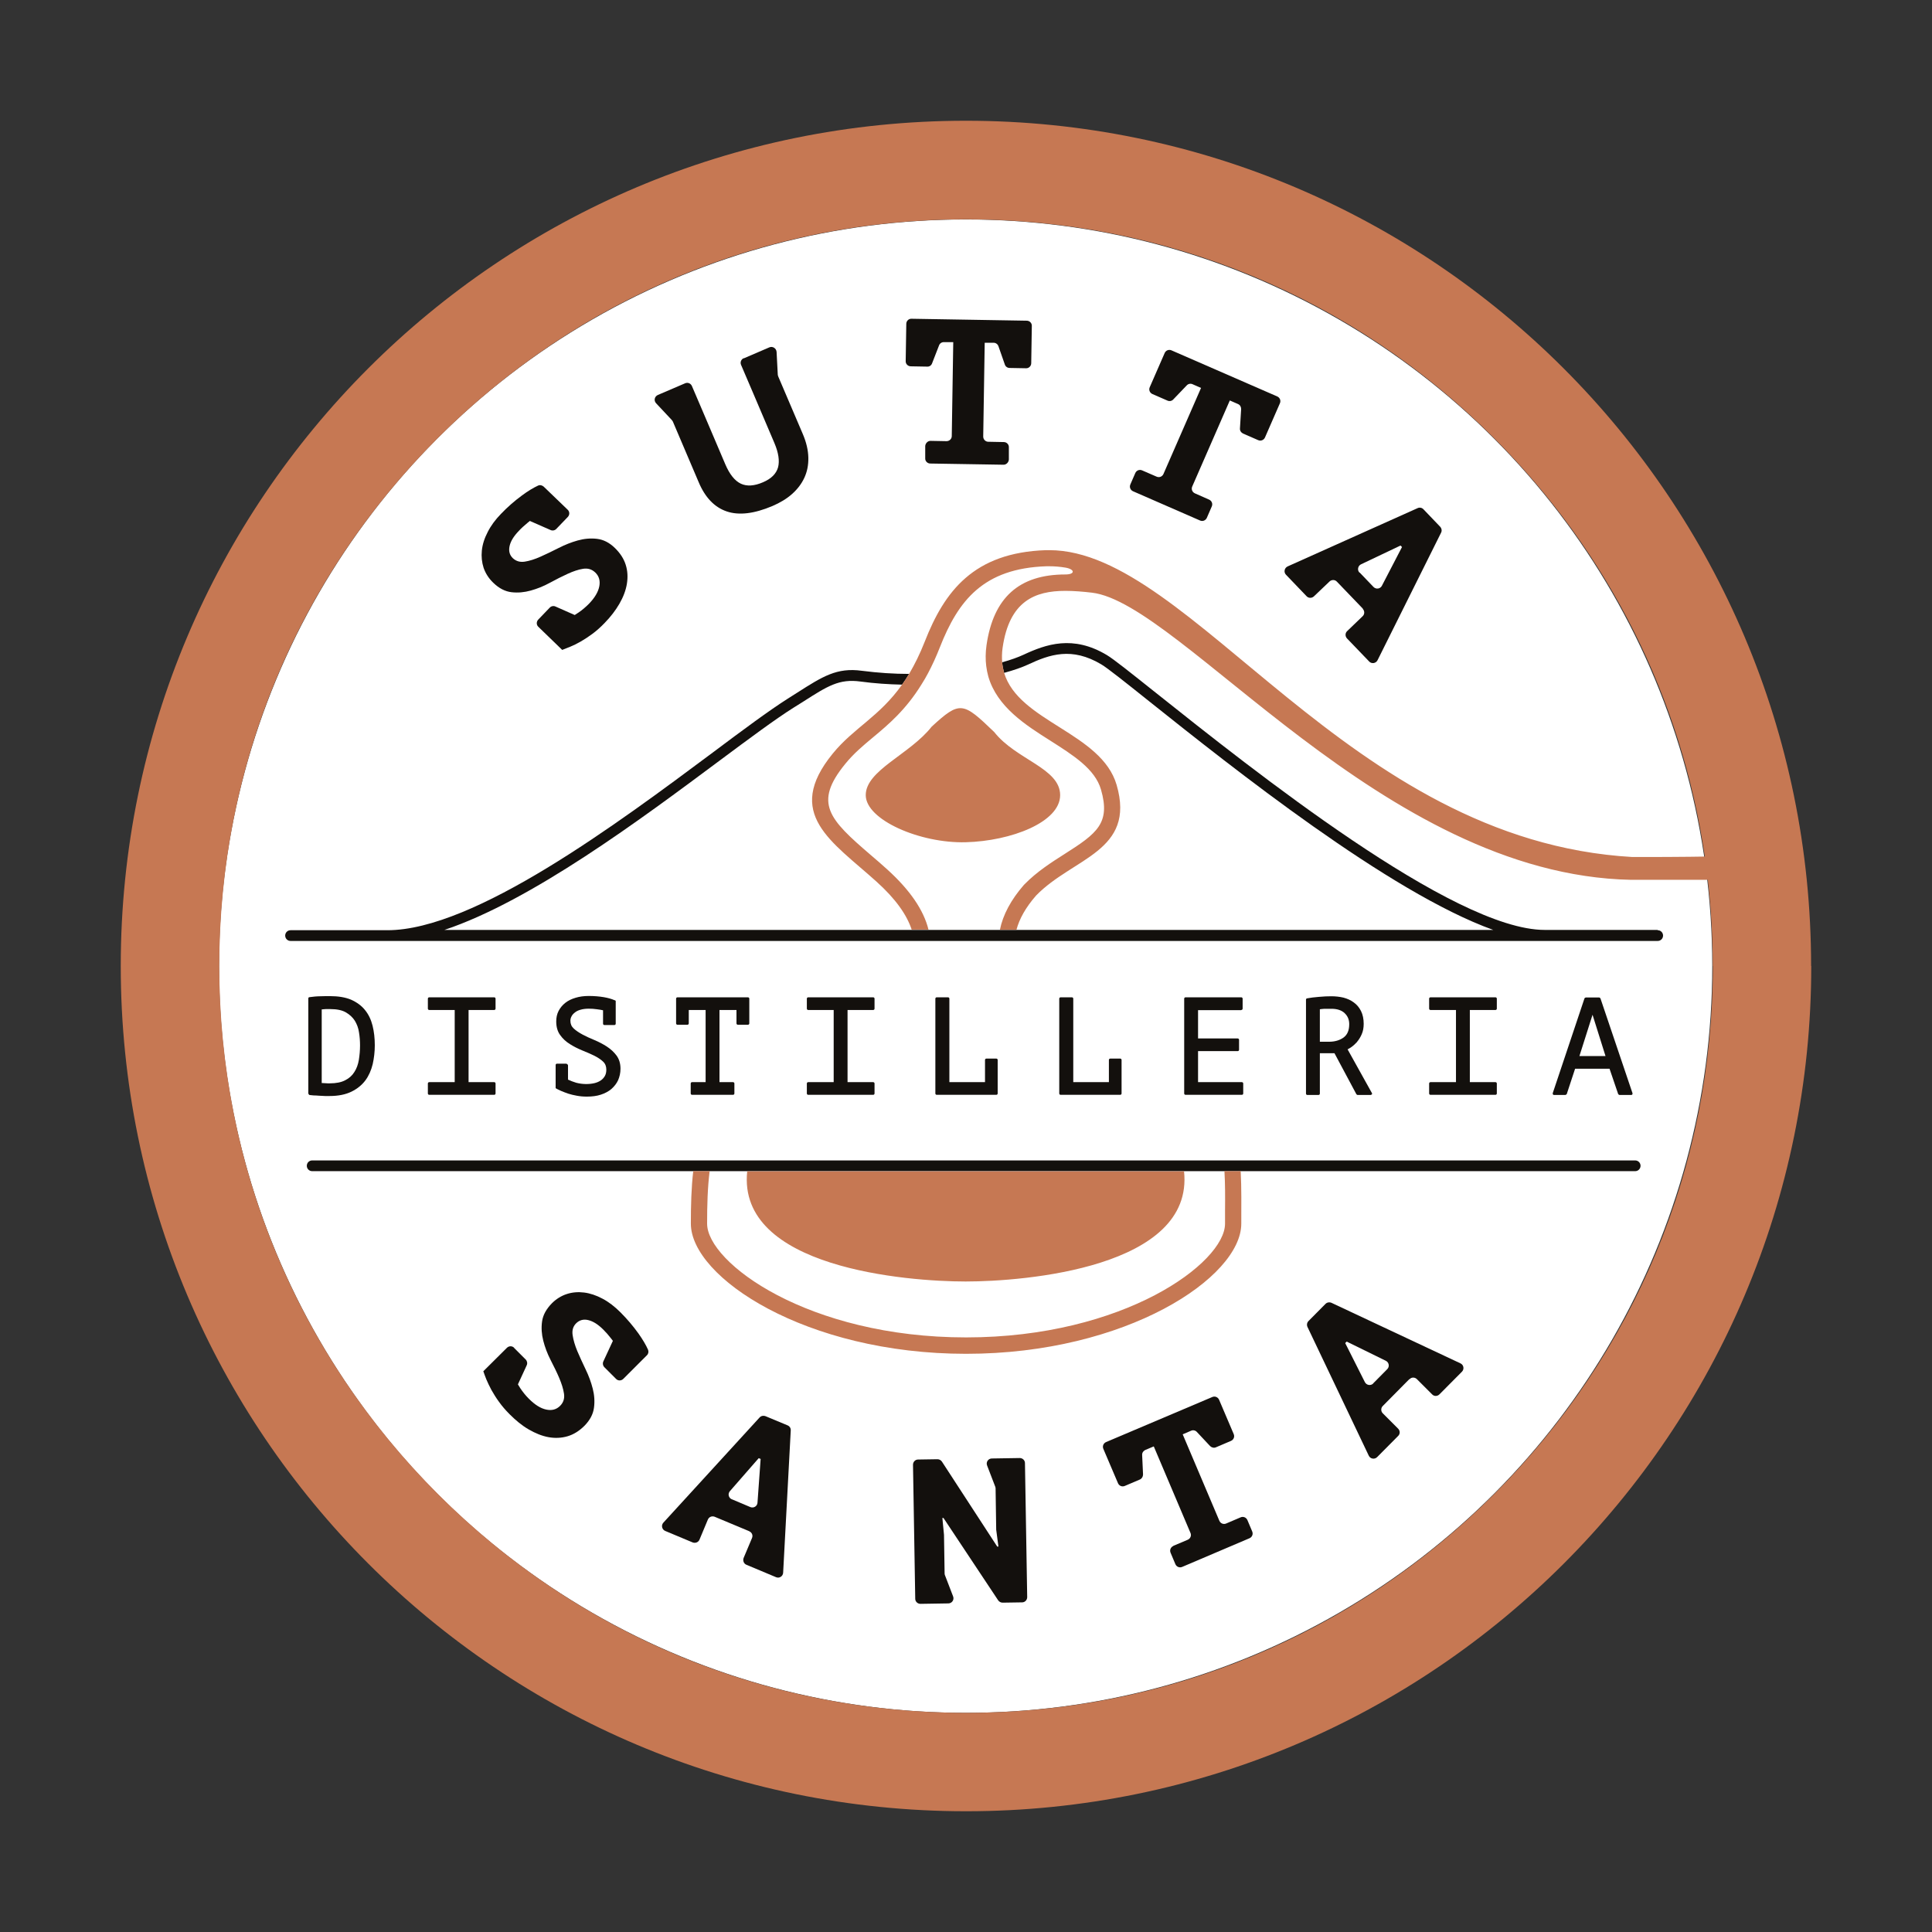 <?xml version="1.0" encoding="UTF-8"?>
<svg width="1024px" height="1024px" viewBox="0 0 1024 1024" version="1.1" xmlns="http://www.w3.org/2000/svg" xmlns:xlink="http://www.w3.org/1999/xlink">
    <rect x="0" y="0" width="1024" height="1024" fill="#333333" stroke="none"/>
    <title>dsas_brand-secondary-colored</title>
    <g id="secondary-colored" stroke="none" stroke-width="1" fill="none" fill-rule="evenodd">
        <g id="DSAS-Secondary-color" transform="translate(64, 64)" fill-rule="nonzero">
            <ellipse id="Oval" fill="#FFFFFF" cx="447.802" cy="448.079" rx="395.729" ry="395.764"></ellipse>
            <path d="M429.312,169.669 L437.688,169.827 C439.189,169.827 440.454,168.642 440.454,167.141 L441.244,117.354 L436.345,117.354 C435.159,117.275 434.132,117.986 433.737,119.014 L430.023,128.576 C429.628,129.682 428.601,130.393 427.415,130.314 L418.723,130.156 C417.222,130.156 415.958,128.892 416.037,127.39 L416.353,107.634 C416.353,106.132 417.617,104.868 419.118,104.947 L480.2,105.974 C481.702,105.974 482.966,107.239 482.887,108.74 L482.571,128.497 C482.571,129.998 481.307,131.263 479.805,131.184 L471.113,131.026 C469.928,131.026 468.901,130.235 468.585,129.208 L465.187,119.488 C464.792,118.381 463.764,117.67 462.658,117.67 L457.917,117.67 C457.917,117.67 457.127,167.378 457.127,167.378 C457.127,168.879 458.312,170.144 459.813,170.144 L468.031,170.302 C469.533,170.302 470.797,171.566 470.718,173.068 L470.718,179.627 C470.56,181.128 469.296,182.393 467.794,182.314 L429.075,181.681 C427.574,181.681 426.309,180.417 426.388,178.916 L426.388,172.356 C426.546,170.855 427.811,169.59 429.312,169.669 L429.312,169.669 Z" id="Path" fill="#13100D"></path>
            <path d="M557.876,755.333 L565.541,752.093 C566.964,751.461 567.596,749.88 566.964,748.458 L547.525,702.623 L543.021,704.519 C541.993,704.993 541.282,706.021 541.361,707.206 L541.835,717.48 C541.835,718.665 541.203,719.692 540.176,720.167 L532.195,723.565 C530.773,724.197 529.192,723.565 528.56,722.142 L520.816,703.966 C520.184,702.544 520.816,700.963 522.239,700.331 L578.5,676.465 C579.923,675.833 581.503,676.465 582.135,677.887 L589.879,696.064 C590.511,697.486 589.879,699.067 588.457,699.699 L580.476,703.097 C579.449,703.571 578.184,703.255 577.394,702.465 L570.361,694.957 C569.571,694.088 568.307,693.851 567.28,694.325 L562.855,696.222 L582.293,742.057 C582.925,743.479 584.506,744.111 585.928,743.479 L593.514,740.239 C594.936,739.607 596.517,740.239 597.149,741.662 L599.678,747.668 C600.31,749.09 599.678,750.671 598.255,751.303 L562.618,766.476 C561.195,767.108 559.615,766.476 558.983,765.053 L556.454,759.047 C555.822,757.625 556.454,756.044 557.876,755.412 L557.876,755.333 Z" id="Path" fill="#13100D"></path>
            <path d="M541.361,185.317 L549.026,188.636 C550.449,189.268 552.029,188.636 552.661,187.213 L572.574,141.615 L568.07,139.639 C567.043,139.165 565.778,139.402 564.988,140.272 L557.876,147.7 C557.086,148.569 555.822,148.806 554.795,148.332 L546.814,144.855 C545.391,144.223 544.759,142.642 545.391,141.22 L553.293,123.123 C553.925,121.7 555.506,121.068 556.928,121.7 L612.953,146.12 C614.375,146.752 615.007,148.332 614.375,149.755 L606.473,167.852 C605.841,169.274 604.261,169.907 602.838,169.274 L594.857,165.797 C593.83,165.323 593.119,164.296 593.198,163.11 L593.83,152.837 C593.83,151.651 593.277,150.624 592.171,150.15 L587.825,148.253 L567.912,193.851 C567.28,195.274 567.912,196.854 569.334,197.487 L576.841,200.806 C578.263,201.438 578.895,203.019 578.263,204.441 L575.656,210.447 C575.024,211.869 573.443,212.502 572.021,211.869 L536.541,196.38 C535.119,195.748 534.487,194.168 535.119,192.745 L537.726,186.739 C538.359,185.317 539.939,184.684 541.361,185.317 L541.361,185.317 Z" id="Path" fill="#13100D"></path>
            <path d="M221.333,264.343 L227.339,258.1 C228.129,257.231 229.393,256.993 230.42,257.468 L240.614,261.972 C240.614,261.972 241.957,261.103 242.668,260.629 C244.565,259.364 246.382,257.784 248.121,256.045 C251.281,252.805 253.099,249.644 253.652,246.72 C254.205,243.796 253.494,241.346 251.518,239.45 C249.701,237.711 247.568,237.079 245.039,237.474 C242.51,237.869 239.745,238.817 236.821,240.161 C233.897,241.504 230.736,243.085 227.418,244.902 C224.099,246.72 220.701,248.064 217.303,249.012 C213.905,249.96 210.507,250.276 207.11,249.881 C203.712,249.486 200.472,247.826 197.39,244.823 C195.02,242.532 193.36,239.924 192.333,237 C191.385,234.076 191.069,230.994 191.385,227.833 C191.701,224.672 192.728,221.353 194.467,218.034 C196.126,214.714 198.497,211.474 201.578,208.313 C204.976,204.757 208.69,201.517 212.562,198.672 C215.723,196.301 218.646,194.563 221.175,193.377 C222.202,192.903 223.388,193.219 224.178,193.93 L236.9,206.18 C238.006,207.207 238.006,208.945 236.9,210.052 L230.894,216.295 C230.104,217.164 228.84,217.401 227.813,216.927 L216.829,212.107 C216.829,212.107 215.96,212.818 215.486,213.213 C213.905,214.556 212.325,215.9 210.982,217.401 C208.295,220.167 206.636,222.854 206.082,225.462 C205.529,228.07 206.082,230.125 207.742,231.784 C209.48,233.444 211.614,234.076 214.142,233.681 C216.671,233.286 219.437,232.416 222.439,231.073 C225.442,229.729 228.603,228.228 232.001,226.489 C235.399,224.751 238.796,223.407 242.194,222.459 C245.592,221.511 248.99,221.195 252.388,221.59 C255.786,221.985 258.946,223.565 261.87,226.41 C264.715,229.176 266.611,232.1 267.638,235.34 C268.666,238.58 268.824,241.899 268.271,245.377 C267.717,248.854 266.374,252.41 264.32,255.966 C262.265,259.522 259.657,262.92 256.418,266.24 C254.284,268.452 252.151,270.349 250.017,271.929 C247.884,273.51 245.829,274.853 243.775,276.039 C241.72,277.224 239.903,278.093 238.164,278.805 C236.426,279.516 235.082,280.069 233.976,280.464 L221.333,268.215 C220.227,267.188 220.227,265.449 221.333,264.343 L221.333,264.343 Z" id="Path" fill="#13100D"></path>
            <path d="M208.453,650.386 L214.616,656.55 C215.407,657.341 215.644,658.605 215.17,659.632 L210.507,669.748 C210.507,669.748 211.298,671.091 211.772,671.802 C213.036,673.699 214.537,675.596 216.276,677.334 C219.516,680.574 222.518,682.471 225.521,683.103 C228.445,683.735 230.894,683.103 232.87,681.128 C234.608,679.389 235.32,677.255 234.924,674.647 C234.529,672.04 233.66,669.353 232.396,666.35 C231.131,663.347 229.551,660.186 227.813,656.787 C226.074,653.389 224.81,649.991 223.941,646.593 C223.072,643.195 222.834,639.797 223.309,636.399 C223.783,633.001 225.521,629.839 228.524,626.757 C230.815,624.466 233.502,622.806 236.426,621.858 C239.35,620.91 242.431,620.672 245.592,621.068 C248.753,621.463 252.072,622.569 255.311,624.308 C258.63,626.046 261.791,628.496 264.873,631.578 C268.35,635.055 271.51,638.769 274.355,642.721 C276.647,645.961 278.385,648.885 279.491,651.414 C279.886,652.441 279.649,653.626 278.859,654.338 L266.374,666.824 C265.268,667.93 263.529,667.93 262.502,666.824 L256.339,660.66 C255.548,659.869 255.311,658.605 255.786,657.578 L260.843,646.672 C260.843,646.672 260.132,645.724 259.816,645.329 C258.551,643.669 257.208,642.168 255.786,640.745 C253.02,637.979 250.412,636.32 247.805,635.687 C245.276,635.055 243.142,635.687 241.483,637.268 C239.745,638.928 239.112,641.061 239.508,643.669 C239.903,646.277 240.693,648.964 241.957,652.046 C243.221,655.049 244.723,658.289 246.382,661.766 C248.042,665.164 249.306,668.641 250.175,672.04 C251.044,675.438 251.281,678.836 250.807,682.234 C250.333,685.632 248.674,688.714 245.829,691.638 C243.063,694.404 240.061,696.301 236.821,697.249 C233.581,698.197 230.183,698.355 226.706,697.723 C223.23,697.091 219.753,695.668 216.197,693.614 C212.641,691.559 209.322,688.793 206.082,685.553 C203.87,683.34 202.052,681.207 200.472,678.994 C198.892,676.86 197.627,674.726 196.442,672.672 C195.336,670.617 194.467,668.72 193.755,667.061 C193.044,665.322 192.57,663.9 192.175,662.793 L204.66,650.386 C205.766,649.28 207.505,649.28 208.532,650.386 L208.453,650.386 Z" id="Path" fill="#13100D"></path>
            <path d="M330.143,125.968 L343.734,120.12 C345.472,119.33 347.448,120.594 347.606,122.491 L348.238,134.582 C348.238,134.582 348.317,135.214 348.475,135.53 L361.434,165.876 C363.41,170.46 364.358,174.648 364.437,178.599 C364.516,182.551 363.805,186.028 362.304,189.268 C360.802,192.508 358.59,195.353 355.745,197.882 C352.9,200.411 349.423,202.465 345.393,204.204 C335.674,208.313 327.614,209.262 321.134,207.049 C314.655,204.836 309.677,199.62 306.279,191.481 L292.609,159.396 C292.609,159.396 292.292,158.843 292.055,158.606 L283.758,149.755 C282.415,148.332 282.889,146.12 284.707,145.329 L299.088,139.165 C300.51,138.533 302.091,139.165 302.723,140.588 L309.282,155.919 L320.423,182.077 C322.715,187.45 325.481,190.848 328.641,192.35 C331.802,193.851 335.753,193.614 340.336,191.639 C344.84,189.742 347.448,187.055 348.396,183.657 C349.265,180.259 348.633,175.992 346.5,170.934 L335.358,144.776 L328.799,129.445 C328.167,128.023 328.799,126.442 330.222,125.81 L330.143,125.968 Z" id="Path" fill="#13100D"></path>
            <path d="M658.31,258.574 L644.561,244.27 C643.533,243.164 641.795,243.164 640.689,244.191 L632.392,252.094 C631.285,253.121 629.547,253.121 628.52,252.015 L617.615,240.635 C616.272,239.292 616.746,237 618.484,236.21 L687.389,205.31 C688.416,204.836 689.681,205.073 690.471,205.942 L699.321,215.189 C700.111,216.058 700.348,217.322 699.795,218.35 L666.133,285.917 C665.264,287.656 662.972,287.972 661.708,286.628 L649.934,274.379 C648.907,273.273 648.907,271.534 650.013,270.507 L658.231,262.604 C659.337,261.577 659.337,259.838 658.31,258.732 L658.31,258.574 Z M656.65,239.45 L663.999,247.115 C665.343,248.459 667.555,248.143 668.424,246.483 L679.092,225.936 L678.302,225.146 L657.362,235.103 C655.702,235.893 655.228,238.185 656.571,239.529 L656.65,239.45 Z" id="Shape" fill="#13100D"></path>
            <path d="M682.885,667.061 L668.898,681.207 C667.792,682.313 667.871,684.052 668.898,685.079 L677.037,693.219 C678.144,694.325 678.144,696.064 677.037,697.091 L665.896,708.313 C664.552,709.656 662.261,709.261 661.471,707.522 L628.994,639.323 C628.52,638.295 628.678,637.031 629.547,636.162 L638.555,627.074 C639.345,626.283 640.61,626.046 641.716,626.52 L710.068,658.605 C711.806,659.395 712.201,661.687 710.858,663.031 L698.926,675.043 C697.82,676.149 696.081,676.149 695.054,675.043 L686.994,666.982 C685.888,665.875 684.149,665.875 683.122,666.982 L682.885,667.061 Z M663.841,669.195 L671.269,661.687 C672.612,660.344 672.217,658.131 670.558,657.262 L649.776,647.067 L648.986,647.857 L659.416,668.562 C660.285,670.222 662.498,670.617 663.841,669.274 L663.841,669.195 Z" id="Shape" fill="#13100D"></path>
            <path d="M333.145,747.589 L314.813,739.923 C313.391,739.37 311.81,739.923 311.178,741.425 L306.753,752.014 C306.2,753.437 304.54,754.069 303.118,753.516 L288.579,747.431 C286.84,746.719 286.287,744.428 287.63,743.005 L338.598,687.292 C339.388,686.422 340.652,686.185 341.68,686.58 L353.453,691.48 C354.56,691.954 355.192,692.981 355.113,694.167 L351.083,769.558 C351.004,771.455 349.028,772.719 347.29,771.929 L331.644,765.37 C330.222,764.816 329.59,763.157 330.143,761.734 L334.568,751.224 C335.2,749.801 334.568,748.221 333.066,747.589 L333.145,747.589 Z M323.979,730.677 L333.699,734.786 C335.437,735.498 337.412,734.312 337.491,732.416 L339.151,709.261 L338.124,708.866 L322.873,726.331 C321.609,727.753 322.162,729.966 323.9,730.677 L323.979,730.677 Z" id="Shape" fill="#13100D"></path>
            <path d="M436.108,740.555 L435.475,740.555 C435.475,740.555 436.345,749.564 436.345,749.564 C436.345,749.564 436.345,749.722 436.345,749.801 L436.661,769.874 C436.661,769.874 436.661,770.506 436.819,770.822 L441.165,782.123 C441.876,783.941 440.533,785.837 438.636,785.837 L423.86,786.074 C422.358,786.074 421.094,784.889 421.094,783.388 L419.909,712.343 C419.909,710.841 421.094,709.577 422.595,709.577 L432.868,709.419 C433.816,709.419 434.685,709.893 435.238,710.683 L464.555,755.728 L465.187,755.728 C465.187,755.728 464.001,746.719 464.001,746.719 C464.001,746.64 464.001,746.482 464.001,746.403 L463.685,724.987 C463.685,724.987 463.685,724.355 463.527,724.039 L459.181,712.738 C458.47,710.92 459.813,709.024 461.71,709.024 L476.486,708.787 C477.988,708.787 479.252,709.972 479.252,711.474 L480.437,782.518 C480.437,784.02 479.252,785.284 477.751,785.284 L467.399,785.442 C466.451,785.442 465.582,784.968 465.029,784.178 L436.108,740.634 L436.108,740.555 Z" id="Path" fill="#13100D"></path>
            <g id="Group" transform="translate(87.158, 276.856)" fill="#13100D">
                <g id="Path">
                    <path d="M727.373,152.02 L667.555,152.02 C619.195,152.02 512.835,67.224 461.71,26.526 C448.119,15.699 439.11,8.508 435.554,6.374 C417.538,-4.452 403.236,0.605 391.225,6.216 C388.459,7.481 384.666,8.903 380.004,10.167 C380.162,12.143 380.557,14.04 381.031,15.778 C386.246,14.356 390.513,12.854 393.595,11.432 C405.211,5.979 416.906,1.949 432.552,11.274 C435.871,13.25 445.195,20.678 458.154,31.03 C501.773,65.802 585.059,132.184 640.293,152.02 L84.393,152.02 C130.54,136.61 188.698,93.224 229.867,62.562 C245.908,50.629 259.816,40.277 269.377,34.271 C271.194,33.164 272.854,32.058 274.434,31.109 C287.63,22.654 293.636,18.86 304.857,20.362 C312.442,21.389 319.791,21.863 326.982,22.021 C328.246,20.283 329.432,18.386 330.696,16.332 C322.636,16.332 314.26,15.778 305.647,14.672 C292.371,12.854 284.865,17.675 271.352,26.289 C269.772,27.316 268.113,28.344 266.374,29.45 C256.655,35.614 242.668,45.966 226.548,58.057 C176.292,95.516 100.276,152.178 54.207,152.178 L2.845,152.178 C1.264,152.178 0,153.442 0,155.023 C0,156.603 1.264,157.868 2.845,157.868 L727.452,157.868 C729.032,157.868 730.296,156.603 730.296,155.023 C730.296,153.442 729.032,152.178 727.452,152.178 L727.373,152.02 Z"></path>
                    <path d="M715.52,274.194 L14.302,274.194 C12.722,274.194 11.458,275.459 11.458,277.039 C11.458,278.62 12.722,279.884 14.302,279.884 L715.52,279.884 C717.1,279.884 718.365,278.62 718.365,277.039 C718.365,275.459 717.1,274.194 715.52,274.194 Z"></path>
                </g>
                <path d="M12.722,239.502 C13.196,239.581 13.907,239.66 15.014,239.739 C15.962,239.739 16.989,239.818 18.016,239.897 C19.044,239.897 20.15,240.055 21.098,240.055 C22.125,240.055 22.916,240.055 23.548,240.055 C28.131,240.055 32.003,239.265 35.085,237.763 C38.166,236.262 40.695,234.207 42.512,231.757 C44.33,229.307 45.594,226.383 46.384,223.143 C47.096,219.982 47.491,216.584 47.491,213.186 C47.491,209.393 47.096,205.916 46.305,202.755 C45.515,199.593 44.172,196.749 42.275,194.457 C40.458,192.165 37.929,190.347 34.927,189.004 C31.924,187.74 28.131,187.107 23.706,187.107 C22.283,187.107 20.624,187.107 18.649,187.186 C16.673,187.186 14.698,187.423 12.88,187.661 C12.485,187.661 12.248,187.977 12.248,188.372 L12.248,238.712 C12.248,238.712 12.485,239.344 12.801,239.423 L12.722,239.502 Z M19.518,194.141 C20.071,194.141 20.703,193.983 21.414,193.983 C22.441,193.983 23.232,193.983 23.943,193.983 C27.341,193.983 30.106,194.536 32.161,195.721 C34.215,196.907 35.796,198.408 36.902,200.147 C38.008,201.964 38.798,204.019 39.115,206.311 C39.51,208.602 39.668,210.973 39.668,213.265 C39.668,215.873 39.431,218.481 39.036,220.931 C38.64,223.301 37.85,225.514 36.665,227.332 C35.559,229.149 33.899,230.651 31.845,231.678 C29.79,232.785 27.025,233.338 23.627,233.338 C23.39,233.338 22.995,233.338 22.521,233.338 L19.755,233.18 C19.755,233.18 19.518,233.18 19.36,233.18 L19.36,194.141 L19.518,194.141 Z" id="Shape"></path>
                <path d="M76.333,232.706 C75.938,232.706 75.621,233.022 75.621,233.417 L75.621,238.712 C75.621,239.107 75.938,239.423 76.333,239.423 L110.785,239.423 C111.18,239.423 111.496,239.107 111.496,238.712 L111.496,233.417 C111.496,233.022 111.18,232.706 110.785,232.706 L97.194,232.706 L97.194,194.457 L110.785,194.457 C111.18,194.457 111.496,194.141 111.496,193.746 L111.496,188.451 C111.496,188.056 111.18,187.74 110.785,187.74 L76.333,187.74 C75.938,187.74 75.621,188.056 75.621,188.451 L75.621,193.746 C75.621,194.141 75.938,194.457 76.333,194.457 L89.845,194.457 L89.845,232.706 L76.333,232.706 Z" id="Path"></path>
                <path d="M149.347,222.906 L144.052,222.906 C143.657,222.906 143.341,223.222 143.341,223.617 L143.341,235.155 L143.341,235.155 C143.262,235.629 143.341,235.946 143.657,236.104 C144.289,236.42 145.158,236.894 146.265,237.368 C147.371,237.842 148.635,238.316 149.979,238.791 C151.401,239.265 152.902,239.581 154.562,239.897 C156.221,240.213 157.96,240.371 159.856,240.371 C162.622,240.371 165.15,240.055 167.284,239.344 C169.496,238.632 171.393,237.605 172.894,236.341 C174.396,234.997 175.66,233.417 176.45,231.678 C177.24,229.861 177.714,227.806 177.714,225.593 C177.714,222.827 177.003,220.456 175.581,218.56 C174.238,216.742 172.499,215.162 170.445,213.818 C168.469,212.554 166.257,211.368 163.965,210.42 C161.674,209.472 159.54,208.523 157.644,207.496 C155.747,206.469 154.167,205.441 152.902,204.256 C151.717,203.15 151.164,201.806 151.164,200.147 C151.164,199.277 151.401,198.487 151.796,197.776 C152.191,196.986 152.823,196.353 153.614,195.721 C154.404,195.089 155.431,194.615 156.616,194.299 C159.066,193.587 162.385,193.667 165.15,194.062 C166.415,194.22 167.442,194.378 168.469,194.615 L168.469,201.727 C168.469,202.122 168.785,202.438 169.18,202.438 L174.475,202.438 C174.87,202.438 175.186,202.122 175.186,201.727 L175.186,190.347 L175.186,190.347 C175.186,190.347 175.186,189.873 175.186,189.715 C175.186,189.557 174.949,189.399 174.791,189.32 C174.712,189.32 174.554,189.241 174.475,189.241 C173.052,188.609 171.156,188.056 168.864,187.661 C166.494,187.265 163.807,187.028 160.883,187.028 C158.355,187.028 155.984,187.344 153.93,187.977 C151.796,188.609 149.979,189.478 148.477,190.664 C146.976,191.849 145.791,193.271 144.921,194.931 C144.052,196.59 143.657,198.487 143.657,200.542 C143.657,203.466 144.368,205.916 145.791,207.812 C147.134,209.709 148.872,211.289 150.927,212.554 C152.902,213.818 155.115,214.925 157.406,215.873 C159.698,216.821 161.832,217.691 163.728,218.639 C165.624,219.587 167.205,220.614 168.469,221.8 C169.654,222.906 170.208,224.329 170.208,226.067 C170.208,227.332 169.971,228.517 169.417,229.465 C168.864,230.414 168.153,231.204 167.205,231.836 C166.257,232.468 165.15,232.943 163.807,233.259 C160.962,233.891 157.565,233.891 154.246,233.022 C152.665,232.547 151.243,231.994 149.9,231.362 L149.9,223.855 C149.9,223.459 149.584,223.143 149.188,223.143 L149.347,222.906 Z" id="Path"></path>
                <path d="M239.982,202.28 L245.276,202.28 C245.671,202.28 245.987,201.964 245.987,201.569 L245.987,188.451 C245.987,188.056 245.671,187.74 245.276,187.74 L207.9,187.74 C207.505,187.74 207.189,188.056 207.189,188.451 L207.189,201.569 C207.189,201.964 207.505,202.28 207.9,202.28 L213.194,202.28 C213.589,202.28 213.905,201.964 213.905,201.569 L213.905,194.457 L222.834,194.457 L222.834,232.706 L215.644,232.706 C215.249,232.706 214.933,233.022 214.933,233.417 L214.933,238.712 C214.933,239.107 215.249,239.423 215.644,239.423 L237.374,239.423 C237.769,239.423 238.085,239.107 238.085,238.712 L238.085,233.417 C238.085,233.022 237.769,232.706 237.374,232.706 L230.183,232.706 L230.183,194.457 L239.191,194.457 L239.191,201.569 C239.191,201.964 239.508,202.28 239.903,202.28 L239.982,202.28 Z" id="Path"></path>
                <path d="M277.2,232.706 C276.805,232.706 276.489,233.022 276.489,233.417 L276.489,238.712 C276.489,239.107 276.805,239.423 277.2,239.423 L311.652,239.423 C312.047,239.423 312.363,239.107 312.363,238.712 L312.363,233.417 C312.363,233.022 312.047,232.706 311.652,232.706 L298.061,232.706 L298.061,194.457 L311.652,194.457 C312.047,194.457 312.363,194.141 312.363,193.746 L312.363,188.451 C312.363,188.056 312.047,187.74 311.652,187.74 L277.2,187.74 C276.805,187.74 276.489,188.056 276.489,188.451 L276.489,193.746 C276.489,194.141 276.805,194.457 277.2,194.457 L290.712,194.457 L290.712,232.706 L277.2,232.706 Z" id="Path"></path>
                <path d="M351.241,187.74 L345.314,187.74 C344.919,187.74 344.603,188.056 344.603,188.451 L344.603,238.712 C344.603,239.107 344.919,239.423 345.314,239.423 L376.922,239.423 C377.317,239.423 377.633,239.107 377.633,238.712 L377.633,220.931 C377.633,220.535 377.317,220.219 376.922,220.219 L371.628,220.219 C371.233,220.219 370.917,220.535 370.917,220.931 L370.917,232.706 L352.031,232.706 L352.031,188.451 C352.031,188.056 351.715,187.74 351.32,187.74 L351.241,187.74 Z" id="Path"></path>
                <path d="M416.906,187.74 L410.979,187.74 C410.584,187.74 410.268,188.056 410.268,188.451 L410.268,238.712 C410.268,239.107 410.584,239.423 410.979,239.423 L442.587,239.423 C442.982,239.423 443.298,239.107 443.298,238.712 L443.298,220.931 C443.298,220.535 442.982,220.219 442.587,220.219 L437.293,220.219 C436.898,220.219 436.582,220.535 436.582,220.931 L436.582,232.706 L417.696,232.706 L417.696,188.451 C417.696,188.056 417.38,187.74 416.985,187.74 L416.906,187.74 Z" id="Path"></path>
                <path d="M506.751,194.457 C507.146,194.457 507.462,194.141 507.462,193.746 L507.462,188.451 C507.462,188.056 507.146,187.74 506.751,187.74 L477.198,187.74 C476.803,187.74 476.486,188.056 476.486,188.451 L476.486,238.712 C476.486,239.107 476.803,239.423 477.198,239.423 L507.067,239.423 C507.462,239.423 507.778,239.107 507.778,238.712 L507.778,233.417 C507.778,233.022 507.462,232.706 507.067,232.706 L483.835,232.706 L483.835,216.268 L504.854,216.268 C505.249,216.268 505.566,215.952 505.566,215.557 L505.566,210.262 C505.566,209.867 505.249,209.551 504.854,209.551 L483.835,209.551 L483.835,194.536 L506.672,194.536 L506.751,194.457 Z" id="Path"></path>
                <path d="M568.149,211.289 C569.097,210.183 569.966,208.761 570.598,207.259 C571.31,205.679 571.626,203.782 571.626,201.806 C571.626,199.198 571.152,196.907 570.203,195.01 C569.255,193.113 567.991,191.612 566.331,190.426 C564.751,189.241 562.934,188.451 560.879,187.898 C558.825,187.423 556.691,187.186 554.479,187.186 C552.503,187.186 550.37,187.265 547.92,187.502 C545.549,187.661 543.416,187.977 541.598,188.293 C541.282,188.293 541.045,188.688 541.045,189.004 L541.045,238.791 C541.045,239.186 541.361,239.502 541.756,239.502 L547.683,239.502 C548.078,239.502 548.394,239.186 548.394,238.791 L548.394,217.374 L556.138,217.374 L567.754,239.107 C567.754,239.107 568.149,239.502 568.386,239.502 L575.34,239.502 C575.34,239.502 575.814,239.344 575.972,239.186 C576.13,238.949 576.13,238.712 575.972,238.474 L563.092,215.32 C563.724,215.004 564.356,214.608 565.067,214.134 C566.094,213.423 567.122,212.475 568.149,211.368 L568.149,211.289 Z M561.037,208.998 C558.983,210.499 556.375,211.289 553.293,211.289 L548.394,211.289 L548.394,194.062 C548.394,194.062 548.789,194.062 549.026,193.983 L550.765,193.825 C551.397,193.825 552.029,193.825 552.661,193.825 L554.637,193.825 C557.56,193.825 559.931,194.615 561.511,196.116 C563.171,197.697 563.961,199.593 563.961,201.964 C563.961,205.204 563.013,207.496 561.037,208.998 L561.037,208.998 Z" id="Shape"></path>
                <path d="M607.026,232.706 C606.631,232.706 606.315,233.022 606.315,233.417 L606.315,238.712 C606.315,239.107 606.631,239.423 607.026,239.423 L641.479,239.423 C641.874,239.423 642.19,239.107 642.19,238.712 L642.19,233.417 C642.19,233.022 641.874,232.706 641.479,232.706 L627.887,232.706 L627.887,194.457 L641.479,194.457 C641.874,194.457 642.19,194.141 642.19,193.746 L642.19,188.451 C642.19,188.056 641.874,187.74 641.479,187.74 L607.026,187.74 C606.631,187.74 606.315,188.056 606.315,188.451 L606.315,193.746 C606.315,194.141 606.631,194.457 607.026,194.457 L620.539,194.457 L620.539,232.706 L607.026,232.706 Z" id="Path"></path>
                <path d="M678.539,239.502 C678.539,239.502 679.092,239.265 679.25,239.028 L683.675,225.593 L701.929,225.593 L706.512,239.028 C706.512,239.028 706.907,239.502 707.223,239.502 L713.465,239.502 C713.465,239.502 713.94,239.423 714.019,239.186 C714.098,238.949 714.177,238.791 714.098,238.553 L697.108,188.293 C697.108,188.293 696.713,187.819 696.397,187.819 L689.364,187.819 C689.364,187.819 688.811,187.977 688.653,188.293 L671.822,238.553 C671.822,238.553 671.822,239.028 671.901,239.186 C672.059,239.344 672.217,239.502 672.454,239.502 L678.381,239.502 L678.539,239.502 Z M692.92,196.986 L699.795,218.876 L685.967,218.876 L692.92,196.986 Z" id="Shape"></path>
            </g>
            <path d="M394.86,357.436 C394.86,344.238 418.249,335.862 429.786,321.163 C444.879,307.254 446.38,308.044 462.974,324.008 C474.511,338.707 497.901,343.132 497.901,357.436 C497.901,371.74 471.982,381.776 447.802,382.408 C423.623,383.04 394.86,370.554 394.86,357.436 L394.86,357.436 Z M896,448 C896,695.431 695.449,896 448.04,896 C200.63,896 0,695.431 0,448 C0,200.569 200.551,0 447.96,0 C695.37,0 895.921,200.569 895.921,448 L896,448 Z M843.768,448 C843.768,432.59 842.899,417.417 841.161,402.323 C835.471,402.323 804.338,402.323 800.466,402.323 C668.661,399.715 562.064,255.492 514.653,250.118 C509.912,249.565 505.17,249.17 500.666,249.17 C484.546,249.17 470.955,254.544 467.399,279.358 C467.004,282.045 467.004,284.574 467.162,286.944 C467.32,288.92 467.715,290.817 468.189,292.555 C475.933,318.555 519.789,324.324 527.849,352.062 C538.043,387.308 504.696,390.548 485.179,410.621 C479.568,417.022 476.249,423.107 474.748,428.797 L465.977,428.797 C467.557,420.894 471.824,412.912 478.699,405.01 L478.857,404.852 L479.015,404.694 C485.574,397.976 493.397,392.998 500.35,388.572 C517.418,377.746 524.688,372.293 519.552,354.512 C516.391,343.527 504.775,336.257 492.606,328.512 C479.726,320.373 464.476,310.731 459.813,294.531 C459.339,292.713 458.944,290.896 458.707,288.92 C458.312,285.522 458.312,281.966 458.865,278.014 C462.5,252.726 476.17,240.477 500.666,240.477 C505.961,240.477 505.803,237.711 500.666,236.842 C497.822,236.368 494.977,236.131 492.211,236.131 C491.658,236.131 491.184,236.131 490.631,236.131 C457.285,237.237 443.931,254.149 434.132,279.121 C432.157,284.179 430.023,288.762 427.89,292.792 C426.783,294.847 425.677,296.823 424.492,298.64 C416.116,312.233 406.949,319.977 398.573,326.932 C393.358,331.278 388.38,335.467 384.034,340.84 C367.045,361.624 375.342,370.159 397.546,389.204 C400.391,391.654 403.394,394.183 406.317,396.87 C418.328,407.776 425.519,418.286 428.127,428.718 L419.197,428.718 C416.669,420.973 410.821,412.517 400.549,403.271 C377.001,382.013 351.241,367.393 377.396,335.388 C388.538,321.716 402.05,315.947 414.219,298.719 C415.484,296.981 416.669,295.084 417.933,293.029 C420.778,288.209 423.544,282.677 426.151,276.039 C436.582,249.407 452.069,228.86 490.394,227.596 C491.026,227.596 491.658,227.596 492.211,227.596 C567.596,227.596 649.934,381.618 801.177,390.232 C803.942,390.311 833.733,390.153 839.58,389.995 C827.332,306.306 788.771,229.097 727.847,168.168 C653.095,93.409 553.688,52.236 447.96,52.236 C342.233,52.236 242.826,93.409 168.074,168.168 C93.322,242.927 52.232,342.263 52.232,448 C52.232,553.737 93.401,653.152 168.153,727.911 C242.905,802.67 342.312,843.843 448.04,843.843 C553.767,843.843 653.174,802.67 727.926,727.911 C802.678,653.152 843.847,553.737 843.847,448 L843.768,448 Z M585.296,577.603 C585.296,579.895 585.296,582.266 585.296,584.557 C585.296,605.262 531.8,644.854 448.04,644.854 C364.279,644.854 310.783,605.262 310.783,584.557 C310.783,575.074 311.02,565.512 312.126,556.74 L303.434,556.74 C302.407,565.512 302.17,574.916 302.17,584.557 C302.17,613.007 363.015,653.547 448.04,653.547 C533.064,653.547 593.909,613.007 593.909,584.557 C593.909,574.995 594.067,565.591 593.593,556.74 L584.98,556.74 C585.375,563.299 585.375,570.333 585.296,577.524 L585.296,577.603 Z M447.802,615.22 C478.936,615.22 569.018,607.949 563.566,556.819 L332.039,556.819 C326.587,608.028 416.669,615.22 447.802,615.22 L447.802,615.22 Z" id="Shape" fill="#C67853"></path>
        </g>
    </g>
</svg>